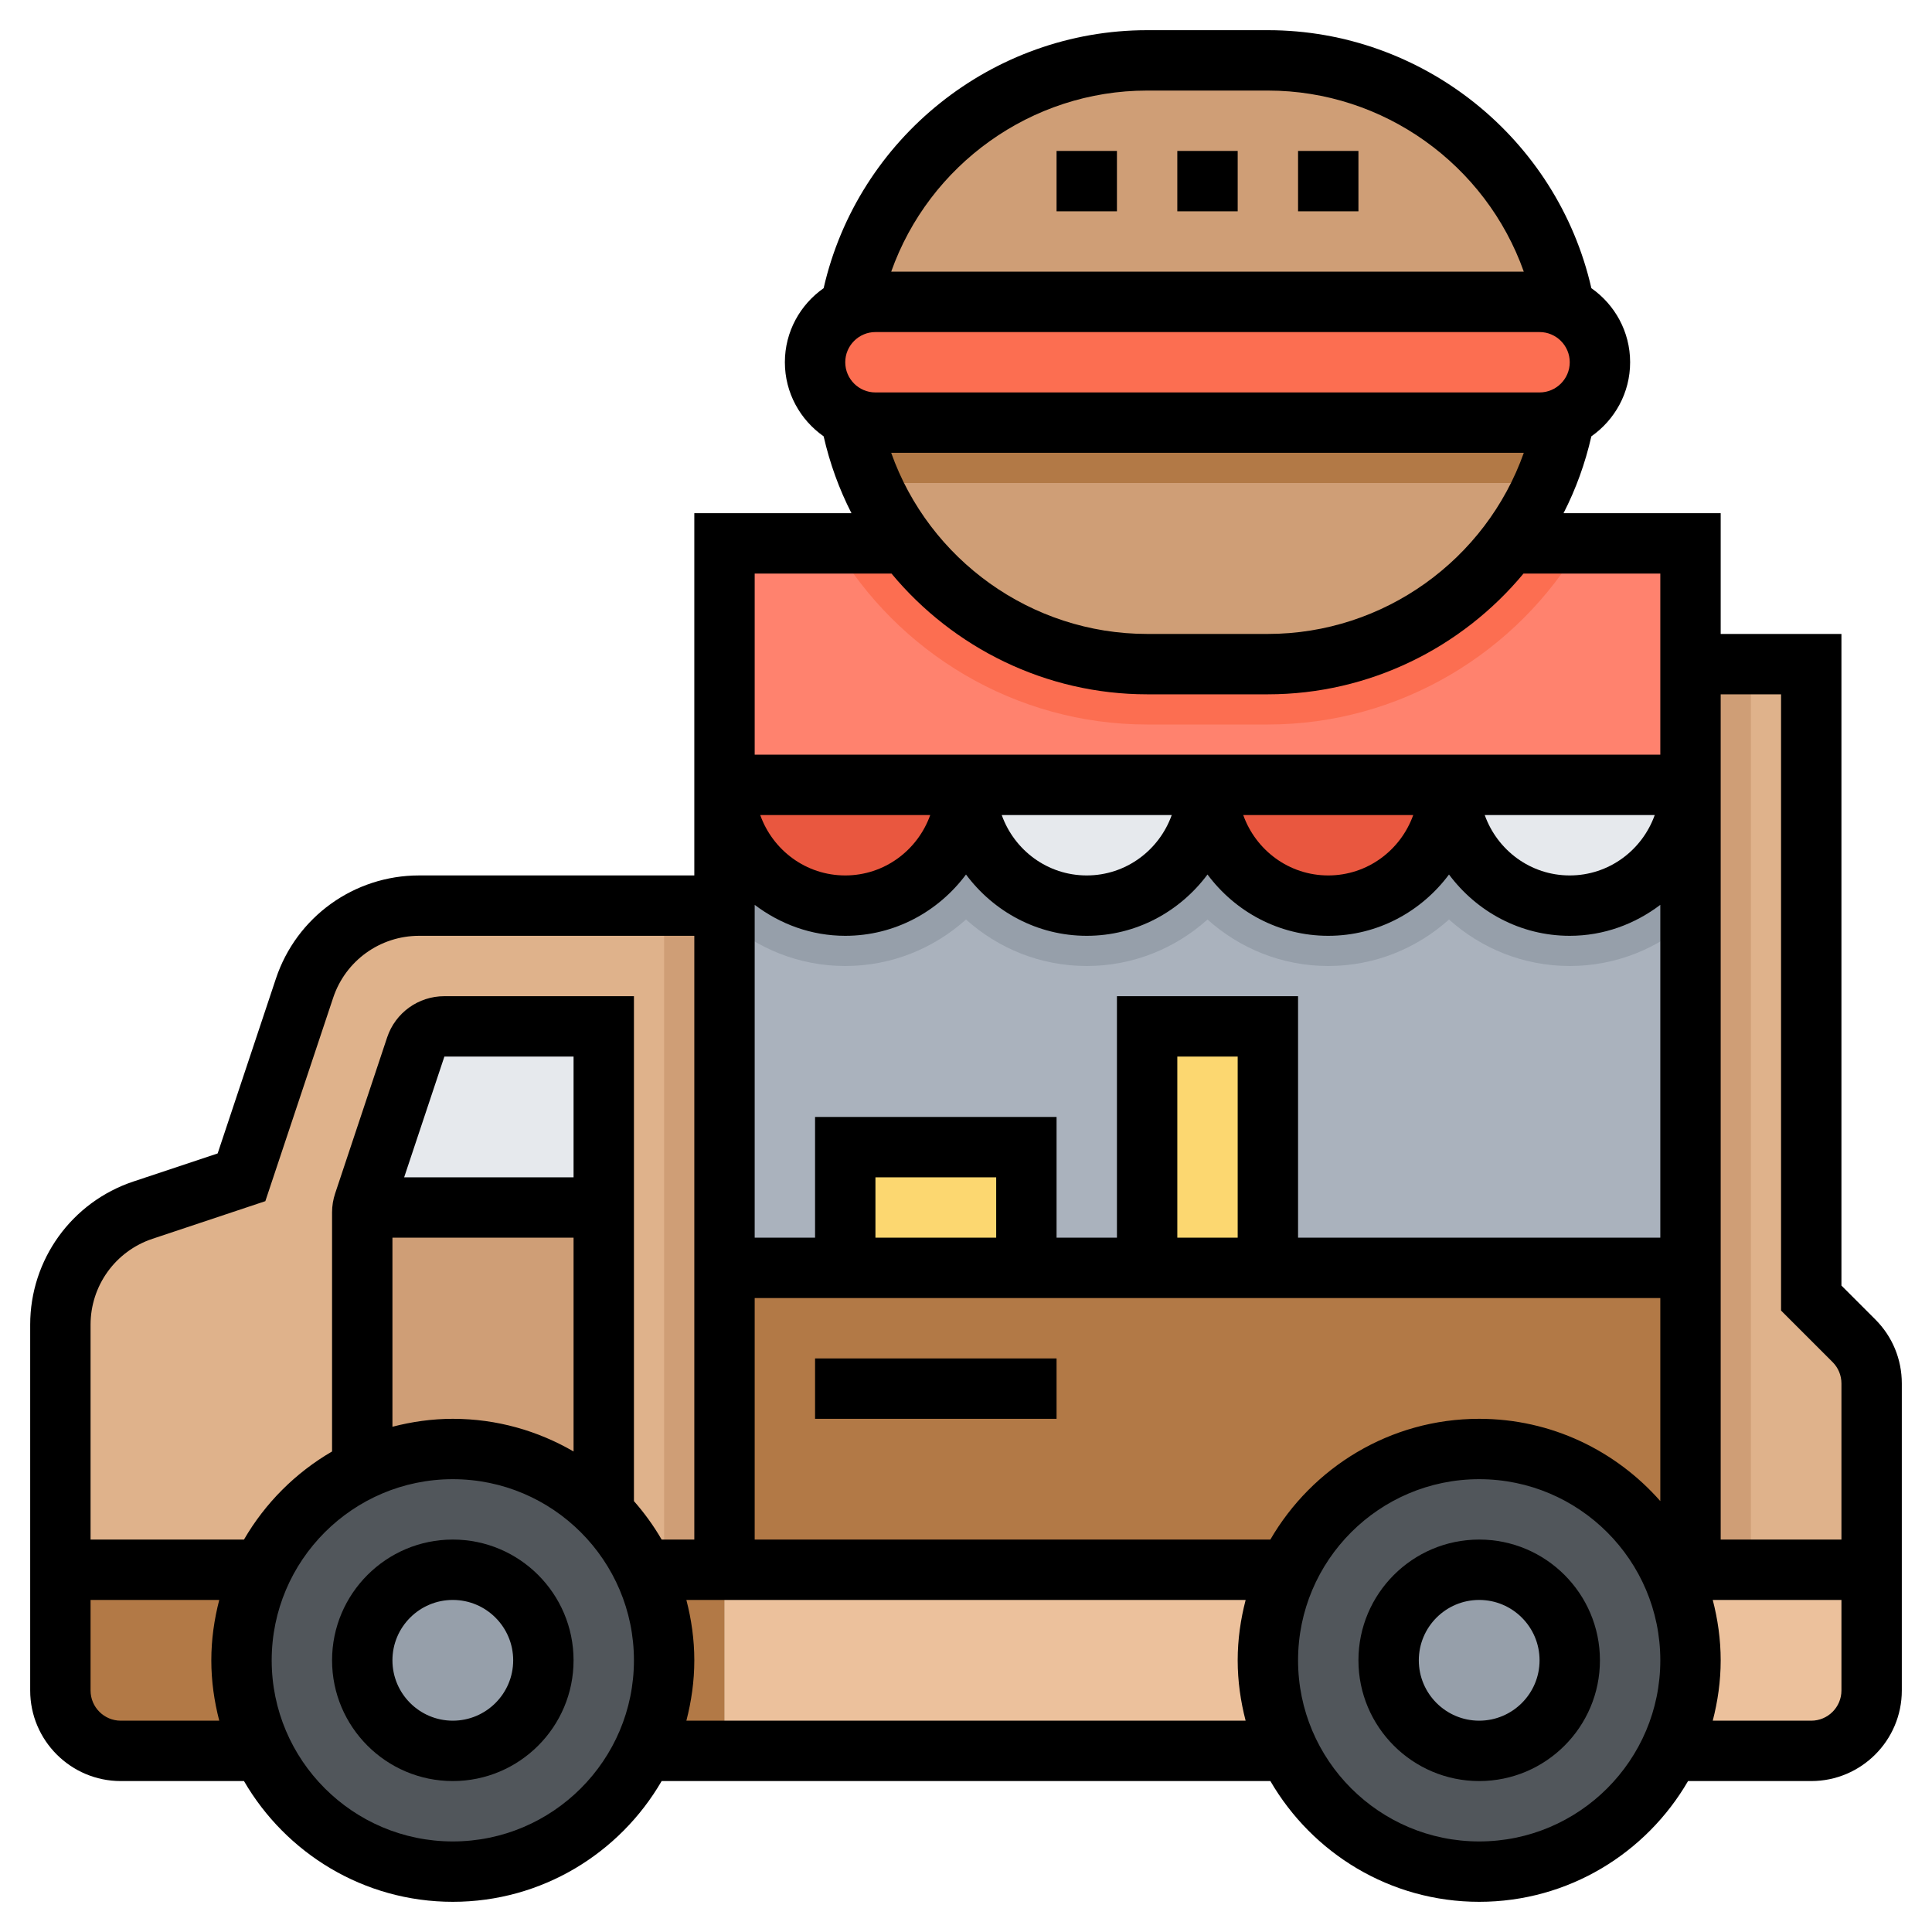 <?xml version="1.0" ?><svg id="Layer_1_1_" style="enable-background:new 0 0 64 64;" version="1.1" viewBox="0 0 64 64" xml:space="preserve" xmlns="http://www.w3.org/2000/svg" xmlns:xlink="http://www.w3.org/1999/xlink"><g><g><path d="M55.326,58H60c1.105,0,2-0.895,2-2V45.828c0-0.53-0.211-1.039-0.586-1.414L60,43V22h-4L55.326,58z" style="fill:#DFB28B;"/><path d="M24,30H13.883c-1.722,0-3.25,1.102-3.795,2.735L8,39l-3.265,1.088C3.102,40.633,2,42.161,2,43.883    V56c0,1.105,0.895,2,2,2h20V30z" style="fill:#DFB28B;"/><rect height="6" style="fill:#ECC19C;" width="18.674" x="24" y="52"/><polygon points="56,46 56,24 49.997,24 30.002,24 24,24 24,46   " style="fill:#AAB2BD;"/><rect height="10" style="fill:#B27946;" width="32" x="24" y="42"/><path d="M9.516,52H2.261H2v4c0,1.105,0.895,2,2,2h20v-6H9.87H9.516z" style="fill:#B27946;"/><path d="M55.326,58H60c1.105,0,2-0.895,2-2v-4h-6.562L55.326,58z" style="fill:#ECC19C;"/><path d="M56,24h-6h-4h-4h-4h-4h-4h-6v6.46c1.063,0.954,2.462,1.54,4,1.54s2.937-0.586,4-1.54    c1.063,0.954,2.462,1.54,4,1.54s2.937-0.586,4-1.54c1.063,0.954,2.462,1.54,4,1.54s2.937-0.586,4-1.54    c1.063,0.954,2.462,1.54,4,1.54s2.937-0.586,4-1.54V24z" style="fill:#969FAA;"/><path d="M32,26c0,2.209-1.791,4-4,4h0c-2.209,0-4-1.791-4-4H32z" style="fill:#E9573F;"/><path d="M40,26c0,2.209-1.791,4-4,4h0c-2.209,0-4-1.791-4-4H40z" style="fill:#E6E9ED;"/><circle cx="49" cy="55" r="7" style="fill:#51565B;"/><circle cx="49" cy="55" r="3" style="fill:#969FAA;"/><path d="M48,26c0,2.209-1.791,4-4,4h0c-2.209,0-4-1.791-4-4H48z" style="fill:#E9573F;"/><path d="M56,26c0,2.209-1.791,4-4,4h0c-2.209,0-4-1.791-4-4H56z" style="fill:#E6E9ED;"/><path d="M20,50.106V34h-5.279c-0.43,0-0.813,0.275-0.949,0.684l-1.721,5.162    C12.017,39.948,12,40.055,12,40.162v8.512L20,50.106z" style="fill:#CF9E76;"/><path d="M14.721,34c-0.43,0-0.813,0.275-0.949,0.684l-1.721,5.162c-0.017,0.05-0.016,0.103-0.025,0.154H20    v-6H14.721z" style="fill:#E6E9ED;"/><rect height="8" style="fill:#FF826E;" width="32" x="24" y="18"/><circle cx="15" cy="55" r="7" style="fill:#51565B;"/><path d="M27.62,18c2.102,3.619,6.02,6,10.38,6h4c4.36,0,8.279-2.381,10.38-6H27.62z" style="fill:#FC6E51;"/><path d="M28.201,10C29.128,5.436,33.162,2,38,2h4c4.838,0,8.872,3.436,9.799,8v4    c-0.927,4.564-4.961,8-9.799,8h-4c-4.838,0-8.872-3.436-9.799-8V10z" style="fill:#CF9E76;"/><path d="M28.201,12v2c0.142,0.697,0.364,1.364,0.642,2h22.315c0.278-0.636,0.5-1.303,0.642-2v-2H28.201z" style="fill:#B27946;"/><path d="M51,14H29c-1.105,0-2-0.895-2-2v0c0-1.105,0.895-2,2-2h22c1.105,0,2,0.895,2,2v0    C53,13.105,52.105,14,51,14z" style="fill:#FC6E51;"/><circle cx="15" cy="55" r="3" style="fill:#969FAA;"/><rect height="4" style="fill:#FCD770;" width="6" x="28" y="38"/><rect height="8" style="fill:#FCD770;" width="4" x="38" y="34"/><rect height="22" style="fill:#CF9E76;" width="2" x="22" y="30"/><rect height="30" style="fill:#CF9E76;" width="2" x="56" y="22"/></g><g><path d="M15,51c-2.206,0-4,1.794-4,4s1.794,4,4,4s4-1.794,4-4S17.206,51,15,51z M15,57c-1.103,0-2-0.897-2-2s0.897-2,2-2    s2,0.897,2,2S16.103,57,15,57z"/><path d="M49,51c-2.206,0-4,1.794-4,4s1.794,4,4,4s4-1.794,4-4S51.206,51,49,51z M49,57c-1.103,0-2-0.897-2-2s0.897-2,2-2    s2,0.897,2,2S50.103,57,49,57z"/><path d="M62.121,43.707L61,42.586V21h-4v-4h-5.206c0.407-0.794,0.717-1.648,0.922-2.546C53.49,13.911,54,13.016,54,12    s-0.51-1.911-1.284-2.454C51.582,4.58,47.122,1,42,1h-4c-5.122,0-9.582,3.58-10.716,8.546C26.51,10.089,26,10.984,26,12    s0.51,1.911,1.284,2.454c0.205,0.898,0.515,1.751,0.922,2.546H23v12h-9.117c-2.155,0-4.062,1.374-4.743,3.418l-1.93,5.791    l-2.791,0.93C2.374,39.821,1,41.728,1,43.883V56c0,1.654,1.346,3,3,3h4.082c1.386,2.387,3.964,4,6.918,4s5.532-1.613,6.918-4    h20.165c1.386,2.387,3.964,4,6.918,4s5.532-1.613,6.918-4H60c1.654,0,3-1.346,3-3V45.829C63,45.027,62.688,44.273,62.121,43.707z     M59,23v20.414l1.707,1.707C60.896,45.31,61,45.562,61,45.829V51h-4V23H59z M28,31c1.641,0,3.088-0.806,4-2.031    C32.912,30.194,34.359,31,36,31s3.088-0.806,4-2.031C40.912,30.194,42.359,31,44,31s3.088-0.806,4-2.031    C48.912,30.194,50.359,31,52,31c1.13,0,2.162-0.391,3-1.026V41H43v-8h-6v8h-2v-4h-8v4h-2V29.974C25.838,30.609,26.87,31,28,31z     M25.184,27h5.631c-0.414,1.161-1.514,2-2.816,2S25.598,28.161,25.184,27z M33.184,27h5.631c-0.414,1.161-1.514,2-2.816,2    S33.598,28.161,33.184,27z M41.184,27h5.631c-0.414,1.161-1.514,2-2.816,2S41.598,28.161,41.184,27z M49.184,27h5.631    c-0.414,1.161-1.514,2-2.816,2S49.598,28.161,49.184,27z M41,41h-2v-6h2V41z M33,41h-4v-2h4V41z M25,43h30v6.726    C53.533,48.059,51.39,47,49,47c-2.953,0-5.532,1.613-6.918,4H25V43z M29,11h22c0.551,0,1,0.449,1,1s-0.449,1-1,1H29    c-0.551,0-1-0.449-1-1S28.449,11,29,11z M50.478,15c-1.253,3.538-4.637,6-8.478,6h-4c-3.841,0-7.225-2.462-8.478-6H50.478z M38,3    h4c3.841,0,7.225,2.462,8.478,6H29.522C30.775,5.462,34.159,3,38,3z M29.532,19c2.041,2.458,5.111,4,8.468,4h4    c3.358,0,6.428-1.542,8.468-4H55v6H25v-6H29.532z M5.051,41.037l3.739-1.247l2.247-6.739C11.446,31.824,12.59,31,13.883,31H23v20    h-1.082c-0.264-0.455-0.572-0.881-0.918-1.274V33h-6.279c-0.862,0-1.625,0.549-1.897,1.367l-1.72,5.162    C11.035,39.733,11,39.946,11,40.162v7.92C9.791,48.784,8.784,49.791,8.082,51H3v-7.117C3,42.59,3.824,41.446,5.051,41.037z M19,39    h-5.612l1.333-4H19V39z M13,41h6v7.082C17.822,47.398,16.458,47,15,47c-0.692,0-1.359,0.097-2,0.263V41z M4,57    c-0.551,0-1-0.449-1-1v-3h4.263C7.097,53.641,7,54.308,7,55s0.097,1.359,0.263,2H4z M15,61c-3.309,0-6-2.691-6-6s2.691-6,6-6    s6,2.691,6,6S18.309,61,15,61z M22.737,57C22.903,56.359,23,55.692,23,55s-0.097-1.359-0.263-2h18.527    C41.097,53.641,41,54.308,41,55s0.097,1.359,0.263,2H22.737z M49,61c-3.309,0-6-2.691-6-6s2.691-6,6-6s6,2.691,6,6    S52.309,61,49,61z M60,57h-3.263C56.903,56.359,57,55.692,57,55s-0.097-1.359-0.263-2H61v3C61,56.551,60.551,57,60,57z"/><rect height="2" width="2" x="35" y="5"/><rect height="2" width="2" x="39" y="5"/><rect height="2" width="2" x="43" y="5"/><rect height="2" width="8" x="27" y="45"/></g></g></svg>